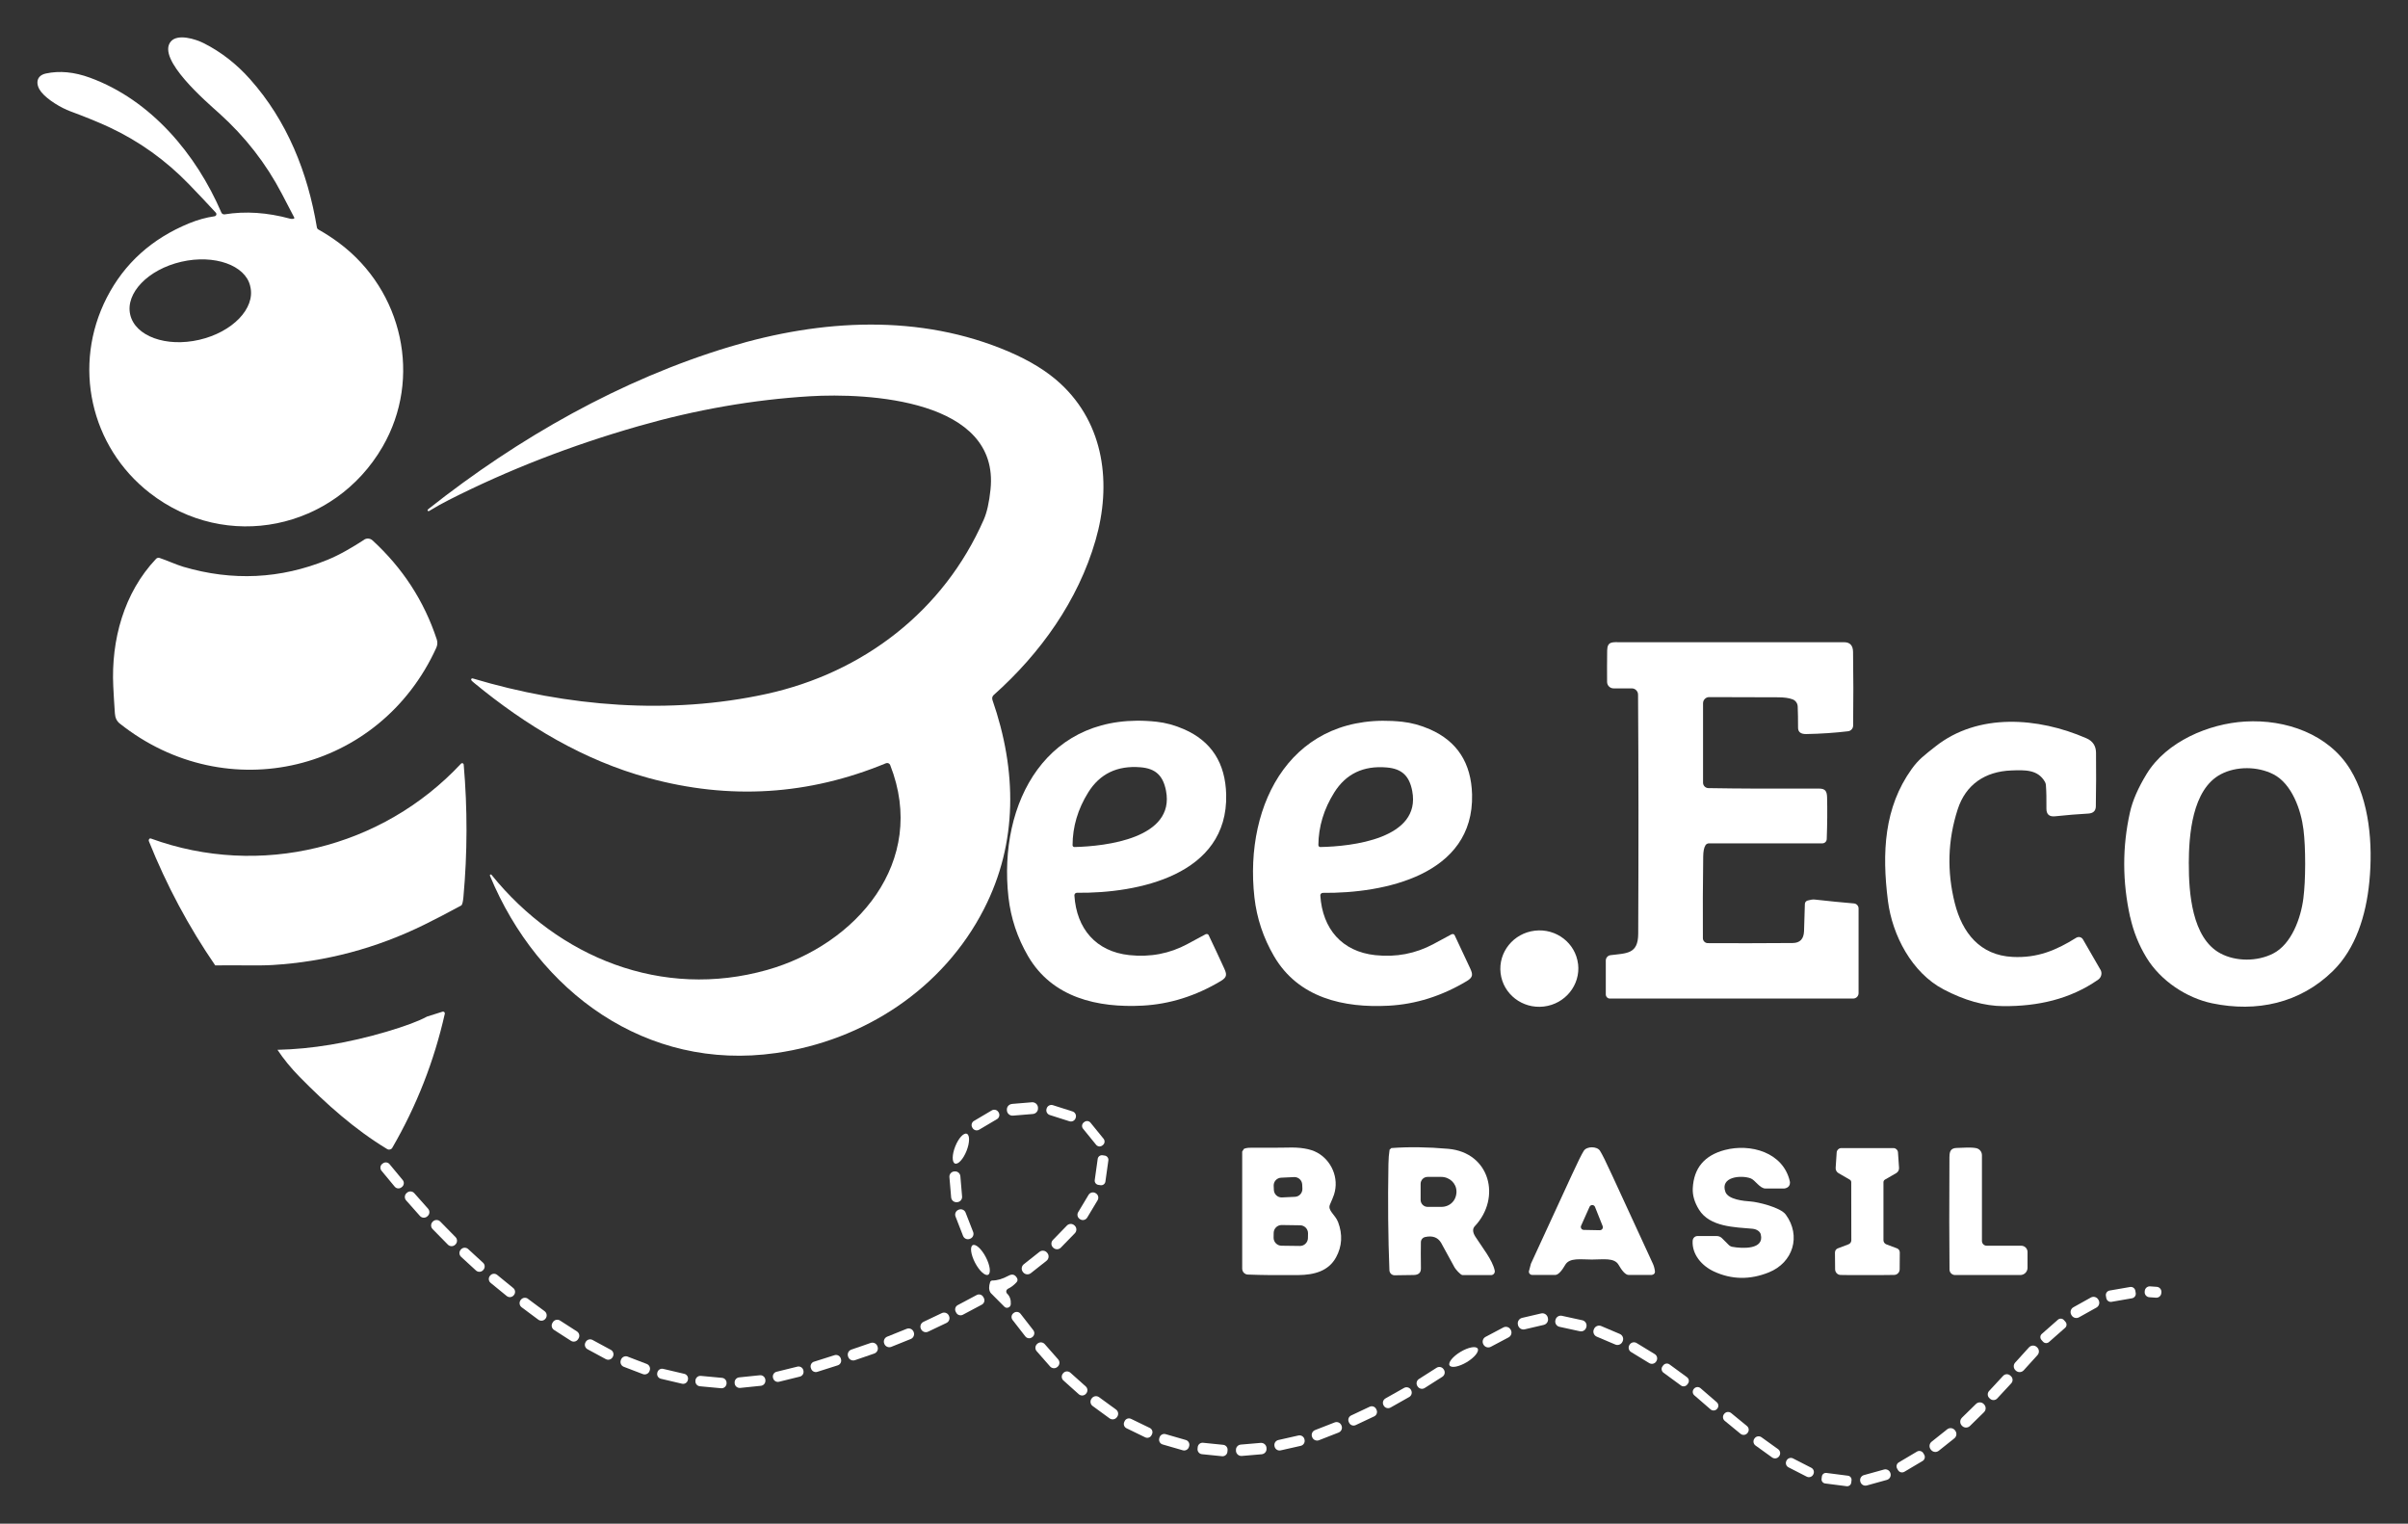 <?xml version="1.0" encoding="UTF-8"?>
<svg id="Camada_1" data-name="Camada 1" xmlns="http://www.w3.org/2000/svg" viewBox="0 0 612.08 387.24">
  <rect x="0" y="0" width="612.08" height="387.24" fill="#333333" stroke="none"/>
  <defs>
    <style>
      .cls-1, .cls-2 {
        fill: #fff;
      }

      .cls-2 {
        fill-rule: evenodd;
      }
    </style>
  </defs>
  <path class="cls-1" d="M63.59,72.68c-1.21-5.24-9.07-8.1-17.51-6.15-8.43,1.95-14.25,7.97-12.98,13.44,1.26,5.48,9.13,8.34,17.56,6.39,8.43-1.95,14.25-7.97,12.98-13.44l-.06-.24ZM74.66,55.57c.09-.02.16-.09.16-.18,0-.03,0-.06-.02-.09-.68-1.31-1.73-3.32-3.15-6.04-4.03-7.72-9.34-14.53-15.92-20.45-3.19-2.87-16.01-13.83-12.32-18.25,1.73-2.07,6.3-.64,8.39.42,4.39,2.22,8.3,5.26,11.73,9.11,9.49,10.64,14.7,23.79,17.02,37.7.04.24.19.44.4.55,1.86,1.05,3.63,2.2,5.31,3.46,16.1,12.05,21.11,34.29,10.98,51.75-12.23,21.09-39.72,26.84-59.14,11.76-15.17-11.78-19.75-32.52-10.96-49.66,4.47-8.72,11.47-15.02,20.99-18.92,2.13-.87,4.27-1.46,6.42-1.77.26-.04.46-.27.46-.53,0-.14-.05-.27-.14-.37-2.48-2.68-4.76-5.09-6.83-7.23-5.94-6.13-12.68-10.95-20.23-14.48-2.58-1.21-5.9-2.57-9.97-4.08-2.24-.83-5.74-2.86-7.38-4.92-1.43-1.8-1.39-4.11,1.2-4.67,3.46-.75,7.19-.4,11.19,1.06,15.51,5.66,27.03,19.41,33.42,34.28.12.28.4.46.71.46.04,0,.08,0,.12,0,5.27-.86,10.82-.49,16.66,1.1.24.07.55.08.91.02Z"/>
  <path class="cls-1" d="M124.55,222.58s-.03-.07-.03-.11c0-.13.1-.23.23-.23.08,0,.15.04.19.1,17.04,21.08,43.39,31.7,70.05,24.17,22.63-6.4,40.97-27.46,31.28-52.08,0,0,0,0,0,0-.17-.42-.65-.63-1.08-.45,0,0,0,0,0,0-19.63,8.12-39.75,9.37-60.36,3.74-16.4-4.47-31.04-13.22-44.36-24.2-.36-.3-.59-.52-.67-.65-.03-.05-.04-.1-.04-.16,0-.17.13-.3.3-.3.03,0,.06,0,.09.01,23.98,7.19,50.08,9.31,74.64,3.95,24.62-5.38,45.08-21.08,55.26-44.29.81-1.84,1.38-4.38,1.72-7.64,2.44-22.99-31.32-24.61-45.92-23.73-14.39.87-28.9,3.4-43.54,7.59-17.13,4.9-33.2,11.15-48.21,18.76-1.57.79-3.25,1.73-5.03,2.81-.03.02-.07.03-.12.04-.14,0-.26-.1-.27-.24,0-.04,0-.08.02-.12.01-.03.12-.12.32-.28,22.76-18,48.85-32.81,76.42-41.13,23.33-7.04,48.4-8.43,70.96,1.22,5.43,2.33,9.82,5.04,13.17,8.15,11.12,10.3,13.04,25.49,8.9,39.8-4.43,15.34-14.01,28.75-25.88,39.32-.25.22-.39.54-.39.87,0,.13.02.26.06.38,6.22,17.91,6.51,36.25-2.15,53.15-10.38,20.26-30.5,33.43-52.93,36.61-32.93,4.68-60.44-15.58-72.64-45.07"/>
  <path class="cls-1" d="M92.55,137.16c.65-.43,1.53-.37,2.13.17,7.7,7.06,13.14,15.45,16.34,25.17.23.68.19,1.44-.11,2.11-14.33,31.55-53.21,40.95-80.5,19.25-.73-.58-1.14-1.44-1.21-2.57-.17-2.46-.31-4.76-.41-6.89-.56-11.69,2.69-23.74,10.88-32.37.22-.24.57-.33.89-.23,1.92.64,4.23,1.71,6.05,2.25,12.49,3.68,24.7,3.09,36.61-1.76,3.12-1.27,6.37-3.19,9.35-5.12"/>
  <path class="cls-1" d="M272.63,214.81s0,0,0,0c0,.26.23.47.49.46,0,0,0,0,0,0,7.91-.18,25.63-2.2,23.26-14.32-.74-3.79-2.6-5.64-6.5-5.95-5.9-.48-10.33,1.66-13.28,6.41-2.63,4.23-3.95,8.69-3.97,13.39M306.51,237.43c.28-.13.6-.02.72.25,0,0,0,0,0,0,1.38,2.9,2.69,5.69,3.91,8.36.7,1.54.86,2.28-.83,3.29-6.36,3.8-12.98,5.88-19.87,6.25-11.41.6-22.95-1.98-29.13-12.59-2.71-4.66-4.37-9.64-4.97-14.93-2.71-24.12,9.83-47.63,37.64-44.63,2.31.25,4.63.88,6.97,1.9,6.96,3.04,10.53,8.58,10.73,16.6.5,20.51-22.43,25.14-37.93,24.97-.01,0-.02,0-.03,0-.36.01-.63.31-.62.67,0,0,0,.02,0,.03.54,8.45,5.49,14.23,13.94,15.14,5.32.57,10.27-.37,14.82-2.83,2.92-1.58,4.47-2.41,4.64-2.5Z"/>
  <path class="cls-1" d="M335.12,214.79h0c0,.27.22.48.48.48,0,0,0,0,0,0,7.93-.14,25.69-2.08,23.37-14.23-.72-3.79-2.57-5.66-6.48-5.99-5.92-.51-10.36,1.61-13.34,6.36-2.65,4.23-4,8.69-4.04,13.39M369.03,237.44c.28-.13.6-.02.72.25,0,0,0,0,0,0,1.38,2.9,2.69,5.69,3.92,8.36.7,1.54.86,2.28-.83,3.29-6.36,3.81-12.98,5.89-19.86,6.26-11.41.61-22.95-1.97-29.14-12.58-2.72-4.66-4.38-9.64-4.98-14.93-2.72-24.12,9.79-47.63,37.6-44.65,2.31.25,4.63.88,6.97,1.9,6.96,3.04,10.54,8.57,10.75,16.59.51,20.51-22.42,25.15-37.92,24.99-.01,0-.02,0-.03,0-.36.01-.63.31-.62.67,0,.01,0,.02,0,.03.55,8.45,5.5,14.22,13.95,15.13,5.32.57,10.26-.38,14.82-2.83,2.92-1.59,4.47-2.42,4.64-2.5Z"/>
  <path class="cls-1" d="M117.29,230.1c-3.32,1.81-6.44,3.43-9.36,4.87-12.23,6.03-25.12,9.46-38.67,10.29-1.6.1-4.02.12-7.27.09-2.35-.03-4.77-.02-7.28.01-6.73-9.79-12.35-20.3-16.86-31.55-.06-.16-.07-.31,0-.44.12-.25.29-.34.53-.25,27.65,10.08,58.75,2.44,78.8-19.03.08-.08.18-.13.29-.13.21,0,.38.16.4.37.97,11.21.95,22.43-.07,33.63-.1,1.15-.27,1.86-.5,2.13"/>
  <path class="cls-1" d="M70.52,266.81c8.76-.19,18.03-1.74,27.81-4.63,4.7-1.39,8.11-2.67,10.22-3.82l3.93-1.24s.09-.02.14-.02c.25,0,.45.2.45.45,0,.03,0,.06-.01.1-2.7,12-7.14,23.35-13.34,34.05,0,0,0,0,0,.01-.27.45-.85.6-1.3.33,0,0,0,0,0,0-8.27-5-15.5-11.46-22.29-18.38-2.19-2.24-4.06-4.52-5.59-6.84"/>
  <path class="cls-1" d="M257.23,280.56l5.07-.42c.78-.06,1.47.52,1.54,1.3v.14c.08.78-.51,1.47-1.29,1.54l-5.07.42c-.78.06-1.47-.52-1.54-1.3v-.13c-.08-.78.51-1.47,1.29-1.54"/>
  <path class="cls-1" d="M267.63,280.88l4.99,1.59c.66.21,1.03.92.82,1.58l-.03.1c-.21.66-.92,1.03-1.58.82l-4.99-1.59c-.66-.21-1.03-.92-.82-1.58l.03-.1c.21-.66.92-1.03,1.58-.82"/>
  <path class="cls-1" d="M247.56,284.89l4.53-2.68c.59-.35,1.35-.15,1.7.43l.06.1c.35.59.15,1.35-.43,1.69l-4.53,2.68c-.59.35-1.35.15-1.69-.44l-.06-.1c-.35-.59-.15-1.35.44-1.7"/>
  <path class="cls-1" d="M275.47,285.27l.13-.1c.49-.4,1.21-.32,1.6.17l3.31,4.07c.4.49.32,1.21-.17,1.6l-.13.1c-.49.4-1.21.32-1.6-.17l-3.31-4.07c-.4-.49-.32-1.21.17-1.6"/>
  <path class="cls-1" d="M242.74,295.71c.79.32,2.11-1.12,2.94-3.21.83-2.09.86-4.03.07-4.35-.79-.32-2.11,1.12-2.94,3.21-.83,2.09-.86,4.03-.07,4.35"/>
  <path class="cls-1" d="M280.27,293.61l.53.08c.6.08,1.02.64.93,1.24l-.75,5.36c-.08.6-.64,1.02-1.24.93l-.54-.08c-.6-.08-1.02-.64-.93-1.24l.75-5.36c.08-.6.64-1.02,1.24-.93"/>
  <path class="cls-1" d="M97.14,295.82l.14-.11c.53-.44,1.31-.36,1.74.16l3.34,4.03c.44.53.36,1.31-.16,1.74l-.14.11c-.53.44-1.31.36-1.74-.17l-3.34-4.03c-.44-.53-.36-1.31.16-1.74"/>
  <path class="cls-1" d="M242.54,297.72h.13c.73-.07,1.37.47,1.44,1.2l.44,5.17c.06.73-.48,1.37-1.21,1.44h-.13c-.73.07-1.37-.47-1.44-1.2l-.44-5.17c-.06-.73.48-1.37,1.21-1.44"/>
  <path class="cls-1" d="M103.35,303.22l.09-.08c.55-.49,1.39-.44,1.87.11l3.5,3.94c.49.55.44,1.39-.11,1.87l-.09.08c-.55.49-1.39.44-1.87-.11l-3.5-3.94c-.49-.55-.44-1.39.11-1.87"/>
  <path class="cls-1" d="M278.47,303.23l.08.05c.61.37.81,1.16.44,1.77l-2.64,4.4c-.37.61-1.16.81-1.77.44l-.08-.05c-.61-.37-.81-1.16-.44-1.77l2.64-4.4c.37-.61,1.16-.81,1.77-.44"/>
  <path class="cls-1" d="M243.63,307.47l.1-.04c.68-.26,1.44.07,1.71.75l1.92,4.93c.26.68-.07,1.44-.75,1.71l-.1.04c-.68.26-1.44-.07-1.71-.75l-1.92-4.93c-.26-.68.07-1.44.75-1.71"/>
  <path class="cls-1" d="M109.98,310.5l.06-.06c.52-.51,1.36-.5,1.87.02l3.88,3.95c.51.52.5,1.36-.02,1.87l-.06.06c-.52.51-1.36.5-1.87-.02l-3.88-3.95c-.51-.52-.5-1.36.02-1.87"/>
  <path class="cls-1" d="M273.11,311.44l.08.07c.53.52.55,1.37.03,1.91l-3.57,3.67c-.52.53-1.37.55-1.91.03l-.08-.07c-.53-.52-.55-1.37-.03-1.91l3.57-3.67c.52-.53,1.37-.55,1.91-.03"/>
  <path class="cls-1" d="M251.18,323.97c.75-.39.48-2.39-.6-4.47-1.08-2.07-2.57-3.44-3.33-3.04-.75.39-.48,2.39.6,4.47,1.08,2.07,2.57,3.44,3.33,3.04"/>
  <path class="cls-1" d="M119,317.45l3.78,3.47c.53.48.56,1.3.08,1.82l-.06.07c-.48.53-1.3.56-1.82.08l-3.78-3.47c-.52-.48-.56-1.3-.08-1.82l.06-.07c.48-.53,1.3-.56,1.82-.08"/>
  <path class="cls-1" d="M260.23,321.31l3.99-3.15c.6-.48,1.47-.37,1.95.23l.07.09c.48.6.37,1.47-.23,1.95l-3.99,3.15c-.6.47-1.47.37-1.95-.23l-.07-.09c-.47-.6-.37-1.47.23-1.95"/>
  <path class="cls-1" d="M126.37,324.01l4.09,3.34c.54.44.62,1.24.18,1.78l-.06.07c-.44.54-1.24.62-1.78.18l-4.09-3.34c-.54-.44-.62-1.24-.18-1.78l.06-.07c.44-.54,1.24-.62,1.78-.18"/>
  <path class="cls-1" d="M256.21,327.55c-.05.02-.09.05-.13.08-.34.25-.41.72-.16,1.06.03.04.06.07.09.1.69.67.99,1.56.92,2.69-.01.13-.04.24-.09.34-.22.48-.79.69-1.27.47-.1-.05-.2-.12-.28-.2l-3.38-3.39c-.07-.07-.13-.14-.17-.22-.4-.66-.42-1.54-.06-2.64.07-.23.29-.39.54-.4,1.25,0,2.62-.4,4.1-1.2.92-.5,1.59-.38,2.13.46.28.44.26.84-.07,1.2-.68.74-1.41,1.29-2.18,1.64"/>
  <path class="cls-1" d="M546.53,326.93l1.69.12c.7.05,1.23.66,1.18,1.36l-.02.22c-.05.7-.66,1.23-1.36,1.18l-1.69-.12c-.7-.05-1.23-.66-1.18-1.36l.02-.22c.05-.7.66-1.23,1.36-1.18"/>
  <path class="cls-1" d="M536.24,327.99l5.19-.9c.63-.11,1.23.31,1.34.95l.1.58c.11.63-.32,1.23-.95,1.34l-5.19.9c-.63.11-1.23-.32-1.34-.95l-.1-.58c-.11-.63.31-1.23.95-1.34"/>
  <path class="cls-1" d="M243.45,331.69l4.81-2.56c.61-.33,1.37-.09,1.69.52l.13.24c.33.61.09,1.37-.52,1.69l-4.81,2.56c-.61.32-1.37.09-1.69-.52l-.13-.24c-.32-.61-.09-1.37.52-1.69"/>
  <path class="cls-1" d="M527.03,332.24l4.43-2.47c.68-.38,1.53-.14,1.91.54l.06.1c.38.68.14,1.53-.54,1.91l-4.43,2.47c-.68.38-1.53.14-1.91-.54l-.06-.1c-.38-.68-.14-1.53.54-1.91"/>
  <path class="cls-1" d="M134.19,330.09l4.25,3.16c.57.43.69,1.24.27,1.82l-.05.07c-.43.57-1.24.69-1.82.26l-4.25-3.16c-.57-.43-.69-1.24-.26-1.82l.05-.07c.43-.57,1.24-.69,1.82-.27"/>
  <path class="cls-1" d="M257.6,333.74l.08-.06c.54-.42,1.31-.32,1.73.22l3.24,4.17c.42.54.32,1.31-.22,1.73l-.08.06c-.54.42-1.31.32-1.73-.22l-3.24-4.17c-.42-.54-.32-1.31.22-1.73"/>
  <path class="cls-1" d="M234.72,335.95l4.69-2.23c.66-.31,1.45-.03,1.77.63l.04.1c.31.66.03,1.45-.63,1.77l-4.69,2.23c-.66.31-1.45.03-1.77-.63l-.05-.09c-.31-.66-.03-1.45.63-1.77"/>
  <path class="cls-1" d="M386.89,334.94l4.84-1.13c.76-.18,1.52.3,1.7,1.06l.03.15c.18.76-.3,1.52-1.06,1.7l-4.84,1.13c-.76.18-1.52-.3-1.7-1.06l-.03-.15c-.18-.76.3-1.52,1.06-1.7"/>
  <path class="cls-1" d="M397.01,334.41l5.19,1.13c.74.16,1.21.89,1.05,1.63l-.03.12c-.16.74-.89,1.21-1.63,1.05l-5.19-1.13c-.74-.16-1.21-.89-1.05-1.63l.03-.12c.16-.74.89-1.21,1.63-1.05"/>
  <path class="cls-1" d="M519,339.01l4.1-3.61c.45-.39,1.13-.35,1.52.1l.4.45c.39.45.35,1.13-.1,1.52l-4.1,3.61c-.45.39-1.13.35-1.52-.1l-.4-.45c-.39-.45-.35-1.13.1-1.52"/>
  <path class="cls-1" d="M142.36,335.62l4.29,2.76c.61.39.79,1.21.39,1.81l-.11.18c-.39.61-1.2.79-1.81.39l-4.29-2.76c-.61-.39-.78-1.21-.39-1.81l.11-.18c.39-.61,1.21-.78,1.81-.39"/>
  <path class="cls-1" d="M407.02,337.02l4.71,2c.71.3,1.05,1.13.74,1.84l-.05.11c-.3.71-1.13,1.05-1.84.74l-4.71-2c-.71-.3-1.05-1.13-.74-1.84l.05-.11c.3-.71,1.13-1.05,1.84-.74"/>
  <path class="cls-1" d="M377.6,339.77l4.53-2.4c.67-.36,1.5-.1,1.86.57l.05.09c.35.67.1,1.5-.57,1.86l-4.53,2.4c-.67.35-1.5.1-1.86-.57l-.05-.09c-.35-.67-.1-1.5.57-1.86"/>
  <path class="cls-1" d="M225.51,339.71l4.95-1.99c.69-.28,1.48.06,1.76.75l.03.08c.28.69-.06,1.48-.75,1.76l-4.95,1.99c-.69.28-1.48-.06-1.76-.75l-.03-.08c-.28-.69.06-1.48.75-1.76"/>
  <path class="cls-1" d="M150.62,340.55l4.64,2.51c.63.34.86,1.12.52,1.75l-.05.09c-.34.63-1.12.86-1.75.52l-4.64-2.51c-.63-.34-.86-1.12-.52-1.75l.05-.09c.34-.63,1.12-.86,1.75-.52"/>
  <path class="cls-1" d="M216.4,343l4.91-1.69c.71-.24,1.47.13,1.72.84l.04.13c.24.7-.13,1.47-.84,1.72l-4.91,1.69c-.7.24-1.47-.13-1.72-.84l-.04-.13c-.24-.71.13-1.47.84-1.72"/>
  <path class="cls-1" d="M263.63,341.56l.08-.07c.54-.48,1.37-.42,1.85.12l3.41,3.88c.48.54.42,1.37-.12,1.85l-.08.07c-.54.48-1.37.42-1.85-.12l-3.41-3.88c-.48-.54-.42-1.37.12-1.85"/>
  <path class="cls-1" d="M416,341.33l4.61,2.81c.61.37.8,1.17.43,1.78l-.05.08c-.37.61-1.17.8-1.78.43l-4.61-2.81c-.61-.37-.8-1.17-.43-1.78l.05-.08c.37-.61,1.17-.8,1.78-.43"/>
  <path class="cls-1" d="M517.71,342.34l.09.08c.57.52.62,1.41.1,1.98l-3.5,3.86c-.52.57-1.41.62-1.98.1l-.09-.08c-.57-.52-.62-1.41-.1-1.98l3.5-3.86c.52-.57,1.41-.62,1.98-.1"/>
  <path class="cls-1" d="M375.61,342.75c-.43-.73-2.38-.36-4.36.82-1.97,1.18-3.22,2.73-2.79,3.45.43.73,2.38.36,4.36-.82,1.97-1.18,3.22-2.73,2.79-3.45"/>
  <path class="cls-1" d="M206.93,346.07l5.19-1.65c.67-.21,1.38.16,1.59.82l.05.17c.21.67-.16,1.38-.82,1.59l-5.19,1.65c-.67.21-1.38-.16-1.59-.83l-.06-.17c-.21-.67.16-1.38.83-1.59"/>
  <path class="cls-1" d="M159.55,344.79l4.83,1.85c.68.26,1.02,1.02.76,1.7l-.05.13c-.26.68-1.02,1.01-1.7.75l-4.83-1.85c-.68-.26-1.01-1.02-.75-1.7l.05-.13c.26-.68,1.02-1.01,1.7-.76"/>
  <path class="cls-1" d="M424.37,346.77l4.44,3.25c.51.38.63,1.1.25,1.61l-.18.24c-.38.51-1.1.63-1.61.25l-4.44-3.25c-.51-.38-.63-1.1-.25-1.61l.18-.24c.38-.51,1.1-.63,1.61-.25"/>
  <path class="cls-1" d="M197.41,348.63l5.27-1.3c.68-.17,1.36.25,1.52.92l.02.1c.17.68-.25,1.36-.92,1.52l-5.27,1.3c-.68.17-1.36-.25-1.52-.92l-.03-.1c-.17-.68.25-1.36.92-1.52"/>
  <path class="cls-1" d="M360.68,350.47l4.48-2.85c.61-.39,1.42-.21,1.8.4l.06.09c.39.61.21,1.41-.4,1.8l-4.48,2.85c-.61.39-1.41.21-1.8-.4l-.06-.09c-.39-.61-.21-1.42.4-1.8"/>
  <path class="cls-1" d="M168.58,347.9l5.36,1.26c.67.16,1.08.82.92,1.49l-.02.1c-.16.67-.82,1.08-1.49.92l-5.36-1.26c-.66-.16-1.08-.82-.92-1.49l.02-.1c.16-.67.82-1.08,1.49-.92"/>
  <path class="cls-1" d="M272.08,348.87l3.9,3.49c.53.47.57,1.28.1,1.81l-.06.07c-.47.53-1.28.57-1.81.1l-3.9-3.49c-.53-.47-.57-1.28-.1-1.81l.06-.07c.47-.53,1.28-.57,1.81-.1"/>
  <path class="cls-1" d="M510.98,349.6l.18.16c.52.48.55,1.29.07,1.81l-3.57,3.85c-.48.52-1.29.55-1.81.07l-.18-.16c-.52-.48-.55-1.29-.07-1.81l3.57-3.85c.48-.52,1.29-.55,1.81-.07"/>
  <path class="cls-1" d="M187.87,350.06l5.27-.54c.71-.07,1.33.44,1.41,1.15v.12c.08.7-.43,1.33-1.13,1.41l-5.27.54c-.7.07-1.33-.44-1.41-1.15v-.12c-.08-.7.43-1.33,1.13-1.41"/>
  <path class="cls-1" d="M178.15,349.68l5.38.5c.7.06,1.21.68,1.15,1.38v.12c-.08.7-.69,1.21-1.39,1.14l-5.38-.5c-.7-.06-1.21-.68-1.14-1.38v-.12c.08-.7.69-1.21,1.39-1.14"/>
  <path class="cls-1" d="M432.24,352.8l4.14,3.58c.48.42.53,1.15.12,1.63l-.06.07c-.42.48-1.15.53-1.63.12l-4.14-3.58c-.48-.42-.53-1.15-.12-1.63l.06-.07c.42-.48,1.15-.53,1.63-.12"/>
  <path class="cls-1" d="M352.16,355.41l4.73-2.67c.62-.35,1.4-.13,1.75.48l.04.08c.35.62.13,1.4-.48,1.75l-4.73,2.67c-.62.35-1.4.13-1.75-.48l-.04-.08c-.35-.62-.13-1.4.49-1.75"/>
  <path class="cls-1" d="M279.38,355.1l4.29,3.13c.6.43.73,1.27.29,1.87l-.06.08c-.43.6-1.27.73-1.87.29l-4.29-3.13c-.6-.43-.73-1.27-.29-1.87l.06-.08c.43-.6,1.27-.73,1.87-.29"/>
  <path class="cls-1" d="M498.69,360.31l3.57-3.49c.56-.55,1.45-.54,1.99.02l.07.08c.55.56.54,1.45-.02,1.99l-3.57,3.5c-.56.54-1.45.54-1.99-.02l-.07-.07c-.54-.56-.54-1.45.02-1.99"/>
  <path class="cls-1" d="M343.44,359.74l4.71-2.22c.62-.29,1.36-.03,1.66.6l.09.19c.29.62.03,1.36-.6,1.66l-4.71,2.22c-.62.29-1.36.03-1.66-.6l-.09-.19c-.29-.62-.03-1.36.6-1.66"/>
  <path class="cls-1" d="M440.04,359.13l4.01,3.29c.53.43.6,1.21.17,1.74l-.06.07c-.43.53-1.21.6-1.74.17l-4.01-3.29c-.53-.43-.6-1.21-.17-1.74l.06-.07c.43-.53,1.21-.6,1.74-.17"/>
  <path class="cls-1" d="M287.5,360.6l4.76,2.31c.6.29.85,1.01.56,1.61l-.11.22c-.29.6-1.01.85-1.61.56l-4.76-2.31c-.6-.29-.85-1.01-.56-1.61l.1-.22c.29-.6,1.01-.85,1.61-.56"/>
  <path class="cls-1" d="M334.26,363.46l4.99-1.95c.68-.27,1.45.07,1.72.75l.04.1c.27.68-.07,1.45-.75,1.72l-4.99,1.95c-.68.27-1.45-.07-1.72-.75l-.04-.1c-.27-.68.07-1.45.75-1.72"/>
  <path class="cls-1" d="M490.99,366.41l3.94-3.14c.61-.49,1.5-.39,1.98.22l.07.09c.49.61.39,1.5-.22,1.98l-3.94,3.14c-.61.49-1.5.39-1.98-.22l-.07-.09c-.49-.61-.39-1.5.22-1.98"/>
  <path class="cls-1" d="M296.29,364.49l5.12,1.48c.67.19,1.05.89.86,1.56l-.06.2c-.19.67-.89,1.05-1.56.86l-5.12-1.48c-.67-.19-1.05-.89-.86-1.56l.06-.2c.19-.67.89-1.05,1.56-.86"/>
  <path class="cls-1" d="M324.94,365.98l5.09-1.15c.7-.16,1.39.28,1.55.98l.02.1c.16.7-.28,1.39-.98,1.55l-5.09,1.15c-.7.16-1.39-.28-1.55-.98l-.02-.1c-.16-.7.28-1.39.98-1.55"/>
  <path class="cls-1" d="M447.74,365.27l4.23,3.04c.56.4.69,1.19.29,1.75l-.05.07c-.4.56-1.19.69-1.75.29l-4.23-3.04c-.56-.4-.69-1.19-.29-1.75l.05-.07c.4-.56,1.19-.69,1.75-.29"/>
  <path class="cls-1" d="M305.8,366.68l5.12.52c.68.07,1.18.68,1.11,1.36l-.04.43c-.07.68-.68,1.18-1.36,1.11l-5.12-.52c-.68-.07-1.17-.68-1.11-1.36l.04-.43c.07-.68.68-1.18,1.36-1.11"/>
  <path class="cls-1" d="M315.4,367.14l5.04-.43c.76-.06,1.42.49,1.49,1.25v.16c.08.76-.48,1.42-1.24,1.48l-5.04.43c-.75.06-1.42-.5-1.48-1.25v-.16c-.08-.76.48-1.42,1.24-1.48"/>
  <path class="cls-1" d="M482.65,371.66l4.62-2.74c.56-.33,1.28-.15,1.61.41l.22.37c.33.56.15,1.28-.41,1.61l-4.62,2.74c-.56.33-1.28.15-1.61-.41l-.22-.37c-.33-.56-.15-1.28.41-1.61"/>
  <path class="cls-1" d="M455.77,370.66l4.63,2.37c.6.31.84,1.04.53,1.65l-.04.08c-.31.6-1.04.84-1.65.53l-4.63-2.37c-.6-.31-.84-1.04-.53-1.65l.04-.08c.31-.6,1.04-.84,1.65-.53"/>
  <path class="cls-1" d="M473.77,374.9l5.12-1.42c.7-.19,1.42.22,1.62.91l.03.1c.19.7-.22,1.42-.91,1.62l-5.12,1.42c-.7.19-1.42-.22-1.62-.91l-.03-.1c-.19-.7.22-1.42.91-1.62"/>
  <path class="cls-1" d="M464.27,374.35l5.45.7c.58.07.99.6.91,1.18l-.07.58c-.07.58-.6.99-1.18.91l-5.45-.7c-.58-.07-.99-.6-.91-1.18l.07-.58c.07-.58.6-.99,1.18-.91"/>
  <path class="cls-1" d="M408.17,252.84v-8.72c0-.68.5-1.27,1.19-1.36,4.1-.52,7.02-.23,7.05-5.42.1-21.57.09-41.84-.04-60.8,0-.88-.72-1.59-1.6-1.59h-4.63c-.9,0-1.63-.73-1.64-1.63-.02-2.37-.02-5.05.02-8.02.04-2.38,1.41-2.08,3.48-2.08,34.65,0,53.56,0,56.75,0,1.49,0,2.25.83,2.27,2.47.09,5.96.1,12.21.02,18.73-.01.73-.56,1.34-1.29,1.43-3.34.4-6.87.64-10.6.71-1.42.03-2.13-.52-2.11-1.66,0-1.99-.02-3.78-.09-5.37-.04-.8-.55-1.51-1.3-1.79-.9-.34-2.13-.52-3.68-.52-8.22,0-14.05-.02-17.51-.05.02,0,.02,0,.02,0-.87-.02-1.58.68-1.59,1.55h0s0,20.2,0,20.2h0c0,.75.6,1.36,1.35,1.38,7.6.13,16.98.17,28.15.12,1.64,0,1.99.75,2.03,2.27.08,3.16.05,6.69-.09,10.57-.02.6-.51,1.08-1.12,1.08h-28.82c-.35,0-.69.18-.88.48-.37.58-.56,1.53-.58,2.83-.1,7.03-.12,13.96-.08,20.8,0,.69.57,1.25,1.26,1.25,6.36.04,13.55.03,21.55-.03,1.86-.01,2.82-1.02,2.9-3,.09-2.32.16-4.62.21-6.9,0-.42.29-.79.7-.9.74-.21,1.34-.3,1.79-.25,3.55.4,6.88.73,9.98.99.66.05,1.18.61,1.18,1.27v21.54c0,.75-.61,1.36-1.36,1.36h-61.89c-.54,0-.98-.44-.98-.97h0Z"/>
  <path class="cls-1" d="M533.9,246.43c.5.85.26,1.95-.55,2.53-7.18,5.03-15.45,6.81-24.13,6.75-4.8-.03-9.87-1.45-15.22-4.27-8.04-4.23-12.99-13.72-14.11-22.44-1.57-12.36-.96-23.8,6.03-33.55,1.76-2.45,3.24-3.52,6.05-5.74,10.85-8.59,26.11-7.41,38.34-2.09,1.63.7,2.45,1.93,2.47,3.68.05,4.61.03,9.16-.05,13.66-.02,1.13-.67,1.74-1.94,1.81-2.59.14-5.4.37-8.41.69-1.49.16-2.22-.5-2.21-1.96.03-2.38-.01-4.37-.13-5.96-.02-.28-.1-.57-.24-.82-1.8-3.17-5.07-3.04-8.54-2.91-6.61.25-11.58,3.5-13.65,9.91-2.52,7.8-2.76,15.74-.73,23.81,1.9,7.54,6.41,13.27,14.71,13.67,6.25.31,11-1.64,16.16-4.87.2-.12.42-.19.65-.19.44,0,.84.23,1.06.61l4.43,7.68Z"/>
  <path class="cls-1" d="M556.37,219.52c-.02,7.18.73,18.92,8.06,22.8,3.92,2.08,9.32,2.08,13.35.03,4.7-2.38,7.07-9.03,7.7-14,.3-2.37.45-5.29.46-8.76,0-3.47-.14-6.39-.43-8.76-.61-4.98-2.95-11.64-7.64-14.04-4.03-2.06-9.42-2.08-13.34-.03-7.36,3.85-8.15,15.58-8.17,22.76M541.46,233.12c-2-9.01-2.02-17.9-.05-26.69.66-2.96,2.08-6.21,4.25-9.76,5.04-8.23,15.79-12.74,24.97-13.29,10.4-.63,21.33,3.22,26.81,12.23,4.84,7.96,5.74,18.93,4.82,28.44-.84,8.68-3.51,17.07-9.26,22.72-8.36,8.21-19.4,10.57-30.7,8.22-6.51-1.36-13.12-5.73-16.7-11.62-1.94-3.18-3.31-6.6-4.12-10.25Z"/>
  <path class="cls-1" d="M401.12,245.01c-.63-5.32-5.54-9.12-10.98-8.48-5.44.64-9.34,5.47-8.71,10.8.63,5.32,5.54,9.12,10.98,8.48,5.44-.64,9.34-5.47,8.72-10.8"/>
  <path class="cls-2" d="M331.05,302.09c.05,1.1-.79,2.03-1.89,2.08l-3.38.16c-1.06,0-1.93-.83-1.98-1.89l-.05-1.15c0-1.06.83-1.93,1.89-1.98l3.38-.16c1.06,0,1.93.83,1.98,1.89l.05,1.05ZM332.46,314.66c-.02,1.11-.92,2-2.02,2,0,0-.02,0-.03,0l-4.68-.06c-1.11-.02-2-.92-2-2.03,0,0,0-.02,0-.03l.02-1.2c.02-1.11.92-2,2.02-2,0,0,.02,0,.03,0l4.68.07c1.11.01,2,.92,2,2.02,0,0,0,.02,0,.03l-.02,1.2ZM315.75,292.67v29.75c0,.82.64,1.49,1.45,1.51,3.55.14,7.82.18,12.79.13,4.12-.04,7.72-1.03,9.62-4.52,1.53-2.81,1.7-5.79.52-8.93-.72-1.91-2.75-2.96-2.07-4.48.53-1.21.88-2.06,1.04-2.56,1.34-4.2-.69-8.68-4.29-10.64-1.77-.97-4.32-1.39-7.66-1.27-.86.03-3.97.04-9.32.04-.68,0-1.22.09-1.64.28l-.44.69Z"/>
  <path class="cls-2" d="M370.22,302.8c0,2.31-1.66,3.93-3.88,3.93h-3.45c-.98,0-1.78-.79-1.79-1.77v-4.06c-.01-.99.78-1.79,1.76-1.79h3.47c2.14,0,3.88,1.65,3.88,3.7M352.92,295.84c-.17,9.74-.08,18.74.25,27,.03.71.61,1.27,1.32,1.27,1.09,0,2.71-.02,4.89-.07,1.22-.03,1.82-.6,1.8-1.7-.04-2.73-.04-4.95-.01-6.63,0-.63.45-1.18,1.07-1.32,1.86-.41,3.2.06,4.04,1.42.2.32,1.35,2.42,3.46,6.32.21.39,1.51,1.94,2.02,1.93h7.36c.55-.06.93-.59.82-1.14-.56-2.68-3.13-5.82-4.92-8.62-.71-1.12-.76-2.01-.14-2.67,6.77-7.18,3.87-18.72-6.76-19.66-5.21-.46-10.03-.52-14.46-.19l-.45.42c-.17,1.07-.27,2.28-.29,3.64Z"/>
  <path class="cls-2" d="M406.66,312.66l-4.11-.08c-.41,0-.73-.34-.73-.75,0-.11.02-.21.07-.31l2.15-4.81c.12-.27.39-.45.69-.45s.59.19.7.48l1.95,4.89c.04.09.05.18.05.28,0,.41-.34.75-.75.75,0,0-.01,0-.02,0M399.5,298.69c-2.44,5.35-5.9,12.84-10.36,22.48l-.53,2.01c0,.47.38.85.86.85h5.83c.87,0,1.82-1.28,2.55-2.55,1.1-1.91,3.94-1.37,6.79-1.37s5.71-.55,6.8,1.37c.73,1.28,1.67,2.55,2.55,2.55h5.82s.97-.08.85-.97c-.09-.71-.27-1.34-.52-1.89-4.46-9.63-7.91-17.13-10.36-22.48-1.53-3.35-2.57-5.43-3.09-6.23-.76-1.17-3.33-1.17-4.1,0-.52.81-1.55,2.88-3.09,6.23Z"/>
  <path class="cls-2" d="M430.25,315.29c-.23,3.52,2.33,6.44,5.44,7.87,4.48,2.07,9.12,2.14,13.89.23,6.24-2.5,8.28-9.31,4.34-14.7-1.36-1.87-7.21-3.22-8.9-3.33-1.77-.12-5.73-.49-6.44-2.42-1.43-3.87,3.95-4.36,6.41-3.46,1.14.41,2.31,2.58,3.77,2.58h4.74s1.49-.08,1.49-1.49c0-.11-.01-.23-.04-.34-1.7-7.39-10.01-9.67-16.52-7.96-5.18,1.36-7.89,4.6-8.15,9.71-.09,1.78.43,3.59,1.57,5.43,2.75,4.46,9.13,4.47,13.64,4.88,1.05.11,1.87.67,2.07,1.41,0,0,0,.02,0,.02.98,3.89-4.68,3.63-7.22,3.16-.34-.06-.67-.23-.92-.48l-1.7-1.7c-.35-.36-.84-.56-1.36-.56h-4.87c-.65,0-1.18.5-1.23,1.15"/>
  <path class="cls-2" d="M466.42,318.31l.04,4.3c.02.8.66,1.43,1.43,1.42.53.03,2.78.04,6.77.03,3.99,0,6.26-.01,6.8-.04.75,0,1.39-.61,1.41-1.4l.03-4.33c0-.44-.27-.84-.68-1.01l-2.74-1.03c-.43-.16-.73-.58-.73-1.04v-14.76c0-.27.15-.52.38-.65l2.86-1.65c.48-.27.76-.8.72-1.35l-.27-3.94c-.04-.58-.51-1.04-1.09-1.07h-13.4c-.58.04-1.04.5-1.09,1.08l-.26,3.93c-.04.56.24,1.08.73,1.36l2.85,1.65c.23.12.38.37.38.64l.02,14.76c0,.47-.29.88-.73,1.04l-2.72,1.03c-.43.17-.7.57-.7,1.03"/>
  <path class="cls-2" d="M495.52,293.98c-.06,12.55-.06,22.11.02,28.67,0,.78.64,1.4,1.42,1.4h16.57c1.01,0,1.84-.82,1.84-1.84v-4.02c0-.88-.72-1.59-1.6-1.59h-8.78c-.67,0-1.21-.54-1.21-1.21v-21.8c0-.89-.64-1.64-1.51-1.8-1.34-.25-3.05-.1-4.9-.04-1.46.04-1.84.8-1.84,2.24"/>
</svg>